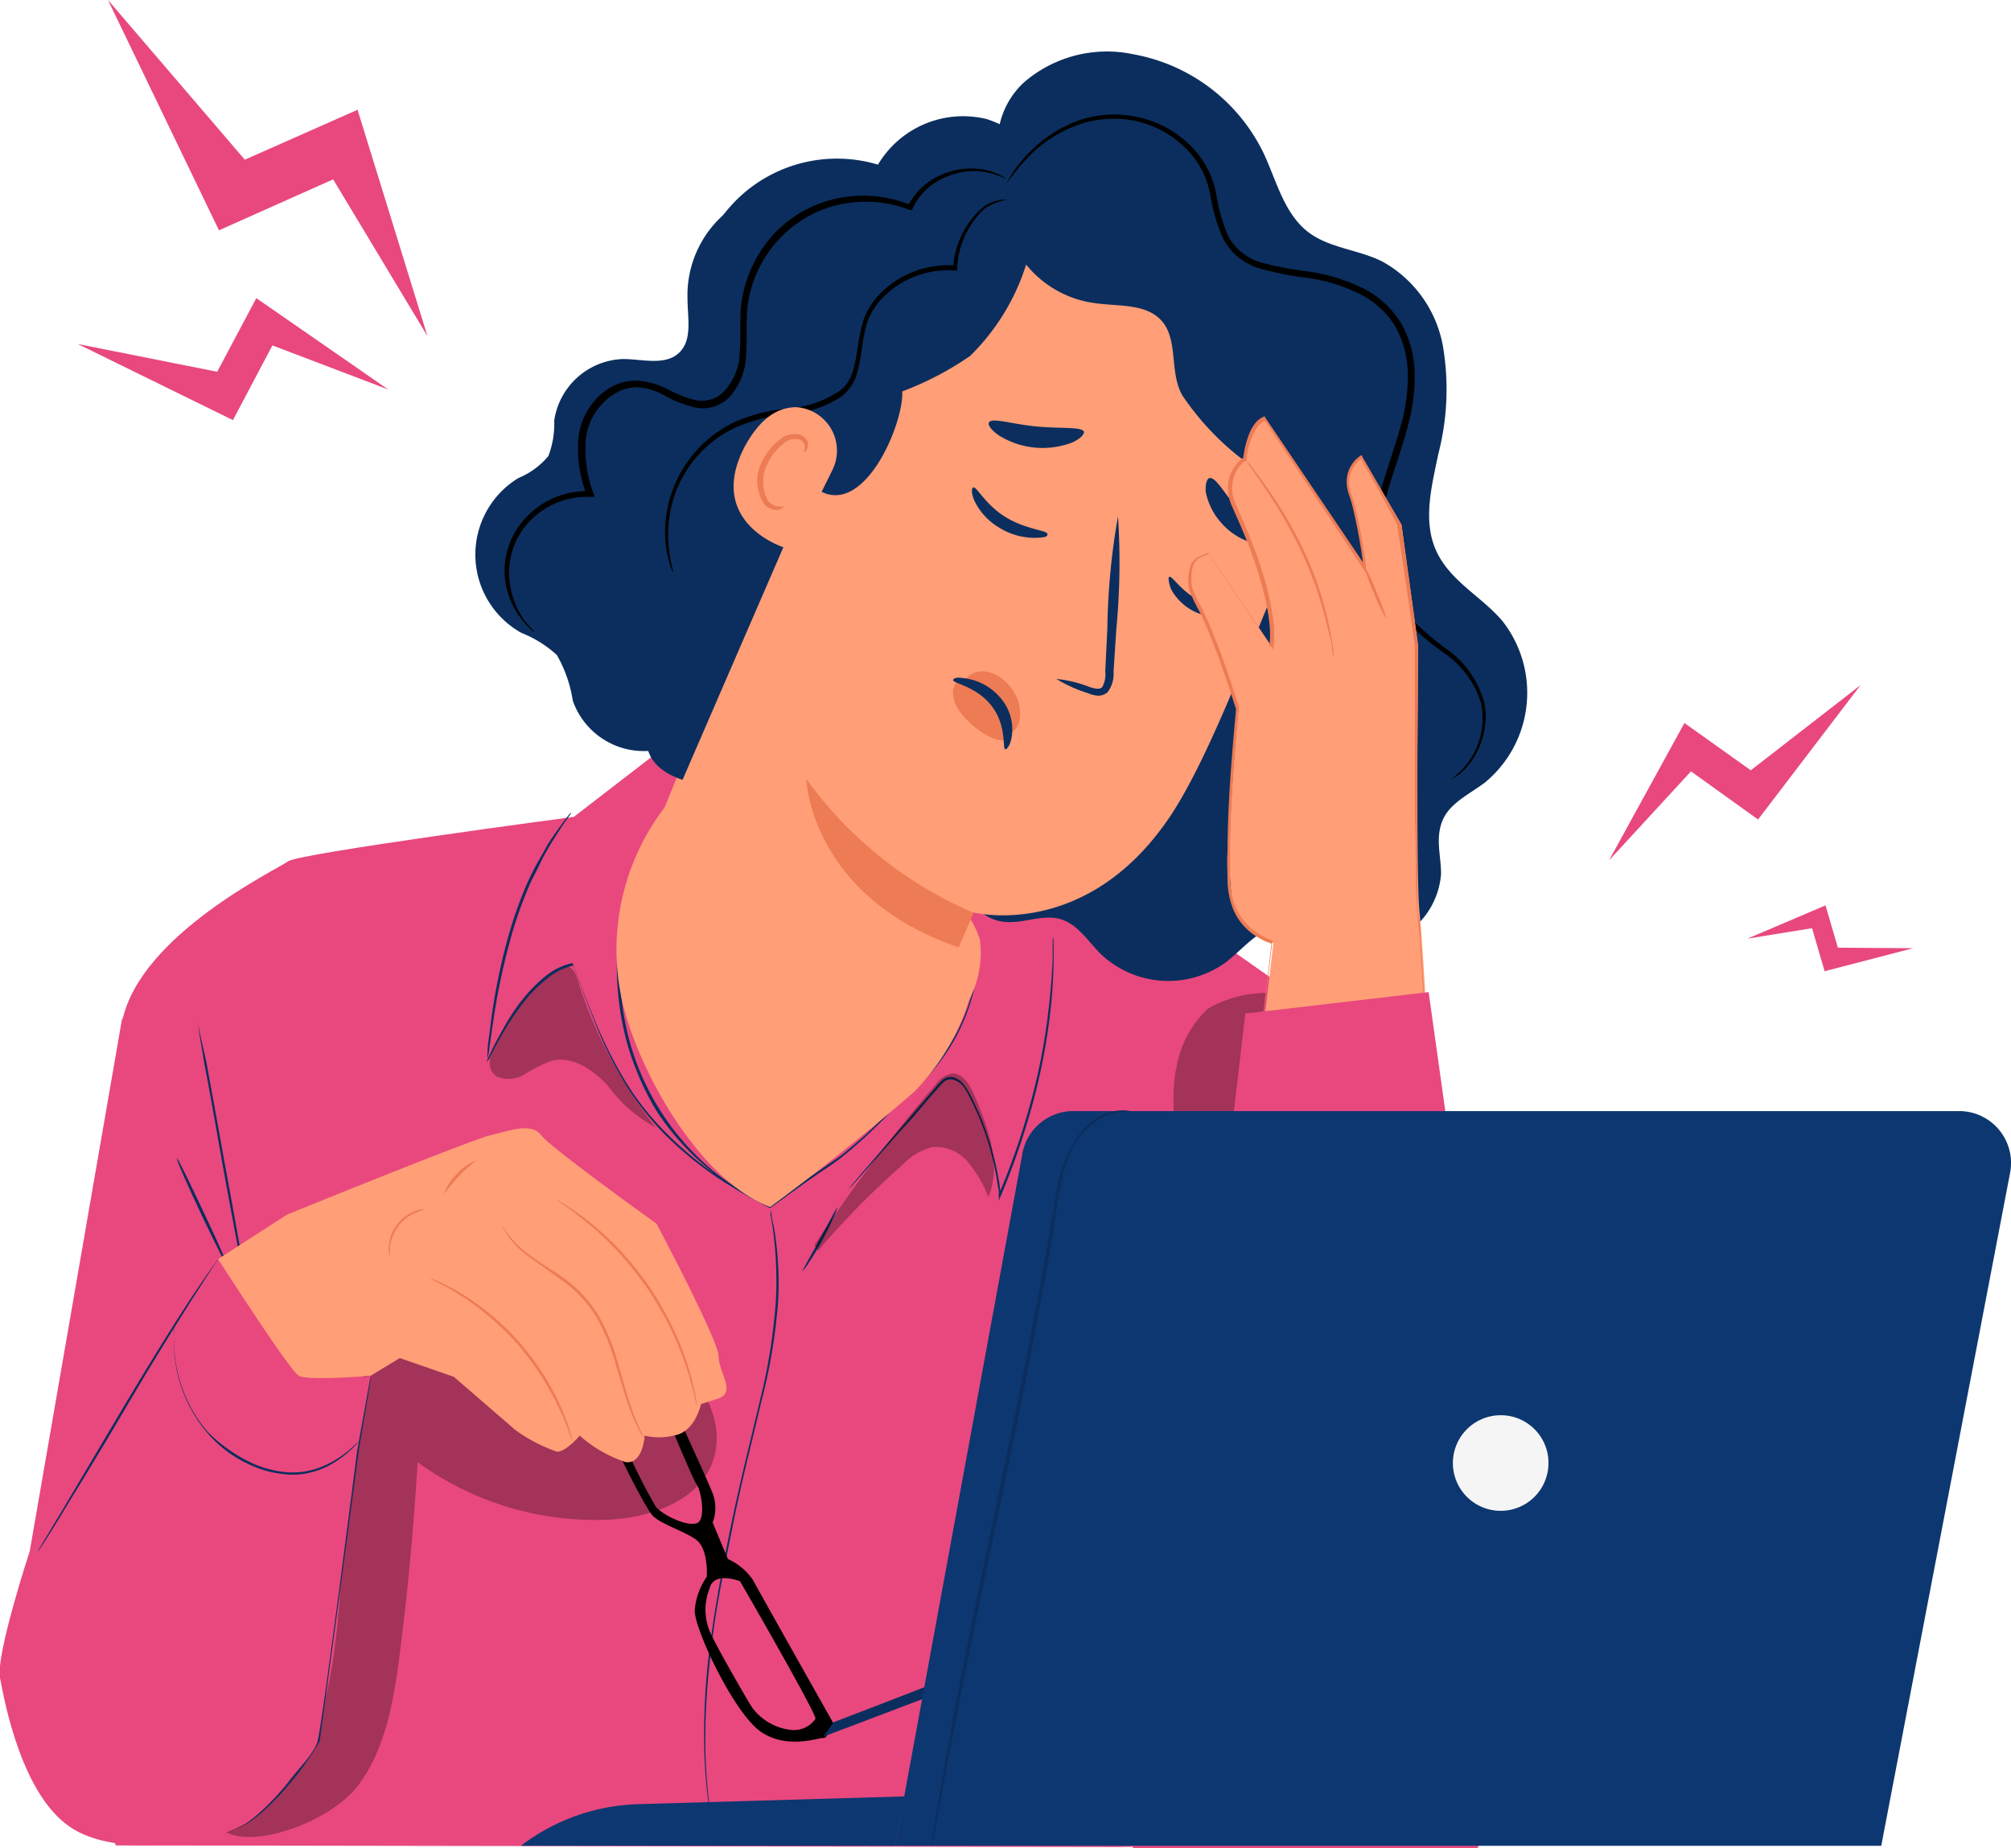 <svg id="圖層_1" data-name="圖層 1" xmlns="http://www.w3.org/2000/svg" width="113.61" height="104.39" viewBox="0 0 113.61 104.39"><defs><style>.cls-1{fill:#e8487e;}.cls-2{fill:#0b2e5e;}.cls-3{opacity:0.3;}.cls-4{fill:#ff9e77;}.cls-5{fill:#ed7b54;}.cls-6{fill:#0d3770;}.cls-7{fill:#f5f5f5;}</style></defs><path class="cls-1" d="M39.78,41l-2.29,1.23-5.07,3.91S16.88,48.2,16.28,48.65s-8.33,4.12-9.37,9S3.72,94.75,3.72,94.75l2.82,9.49,56.6.09,13.27-.19s5.1-11.91,5.1-15.19S80,61,80,61L64.1,49.82Z"/><path class="cls-2" d="M32.27,45.91s0,.05-.08.13l-.25.36c-.22.31-.52.78-.88,1.36-.17.29-.36.61-.54,1s-.38.74-.57,1.15a24.62,24.62,0,0,0-1,2.74,38.11,38.11,0,0,0-1.11,5.21c-.1.66-.17,1.2-.23,1.6l-.07.44q0,.15,0,.15v-.15l0-.44c0-.38.1-.93.18-1.61a33.53,33.53,0,0,1,1.08-5.24,23.09,23.09,0,0,1,1-2.76c.19-.41.38-.8.58-1.15s.39-.67.56-1c.37-.57.69-1,.93-1.33l.27-.35C32.23,45.94,32.27,45.9,32.27,45.91Z"/><g class="cls-3"><path d="M32.63,55.35c-.1-.3-.22-.64-.52-.76s-.13.06-.36.15c-2.15.89-3.19,2.88-4.1,5.12l.05-.06a.91.91,0,0,0,.35,1,1.72,1.72,0,0,0,1.61-.13,7.79,7.79,0,0,1,1.5-.75c1.17-.3,2.34.5,3.17,1.39a8.12,8.12,0,0,0,2.72,2.38A26,26,0,0,1,32.63,55.35Z"/></g><path class="cls-2" d="M27.48,60a14.81,14.81,0,0,1,.91-1.82,12.7,12.7,0,0,1,1.37-2,7.12,7.12,0,0,1,1.07-1.05,3.61,3.61,0,0,1,1.51-.73h0l0,0c.36.94.74,2,1.17,3a25.16,25.16,0,0,0,1.61,3.32A15.52,15.52,0,0,0,37.64,64,20,20,0,0,0,41,66.72c.41.24.81.5,1.23.73l1.24.67h-.07l2.06-1.43,1-.69c.33-.23.65-.45,1-.69a25.3,25.3,0,0,0,3.21-3h0a12.14,12.14,0,0,0,2.94-3.21A10.81,10.81,0,0,0,54.94,56a11.39,11.39,0,0,0,.34-2.14c0-.25,0-.44,0-.57a1.31,1.31,0,0,1,0-.19,1.31,1.31,0,0,1,0,.19c0,.13,0,.32,0,.57A10.4,10.4,0,0,1,55,56a10.83,10.83,0,0,1-1.31,3.12,12,12,0,0,1-3,3.26h0a25.56,25.56,0,0,1-3.22,3.05c-.31.24-.64.47-1,.7l-1,.69L43.5,68.24l0,0,0,0-1.25-.67c-.41-.23-.82-.49-1.23-.73a20.29,20.29,0,0,1-3.4-2.7,16.13,16.13,0,0,1-2.48-3.22,23,23,0,0,1-1.6-3.34c-.44-1.09-.81-2.11-1.16-3.05l.06,0a3.47,3.47,0,0,0-1.47.7,8.07,8.07,0,0,0-1.07,1,15,15,0,0,0-1.38,1.94c-.33.56-.57,1-.72,1.32l-.18.35Z"/><path class="cls-2" d="M59.51,53a28.55,28.55,0,0,1-.2,4.38A34.48,34.48,0,0,1,58.43,62a41,41,0,0,1-1.89,5.55l-.11.26,0-.28c0-.17,0-.35-.06-.53a15.41,15.41,0,0,0-.72-3c-.17-.48-.35-.93-.56-1.38-.1-.22-.2-.43-.31-.64a3.93,3.93,0,0,0-.35-.6A1.13,1.13,0,0,0,53.9,61a.57.57,0,0,0-.57.11,3.77,3.77,0,0,0-.43.46l-.42.47c-.54.63-1,1.21-1.51,1.73l-2.21,2.5-.6.68-.16.17-.06.06s0,0,.05-.07l.14-.18.59-.7,2.17-2.52,1.5-1.75.41-.47a4.08,4.08,0,0,1,.45-.49.72.72,0,0,1,.69-.13,1.27,1.27,0,0,1,.56.46,4.72,4.72,0,0,1,.37.61c.11.22.21.43.31.66A12.06,12.06,0,0,1,55.74,64,15.73,15.73,0,0,1,56.48,67l.06.53-.14,0A40.42,40.42,0,0,0,58.3,62a34,34,0,0,0,.9-4.67c.17-1.34.24-2.43.27-3.19,0-.37,0-.66,0-.86V53A.45.45,0,0,0,59.51,53Z"/><path class="cls-2" d="M38.14,45.05l0,.05-.14.16c-.13.13-.29.34-.51.61a11.92,11.92,0,0,0-1.37,2.57,16.46,16.46,0,0,0-1,4.19,16.66,16.66,0,0,0,.23,5.27,14.41,14.41,0,0,0,.8,2.61,14.14,14.14,0,0,0,1.18,2.26A14.41,14.41,0,0,0,40.13,66c.46.41.93.71,1.32,1l1.07.67.7.38.18.1.06,0-.07,0-.19-.09-.71-.36c-.3-.17-.66-.4-1.08-.65s-.88-.58-1.35-1a14.54,14.54,0,0,1-2.92-3.22A14.84,14.84,0,0,1,36,60.57a14,14,0,0,1-.81-2.64,16.38,16.38,0,0,1-.22-5.32A16.06,16.06,0,0,1,36,48.4a10.75,10.75,0,0,1,1.43-2.56,5.31,5.31,0,0,1,.53-.6l.14-.15Z"/><path class="cls-2" d="M13.75,72.58s0,0,.06.08l.16.27h-.05c-.2-1-.76-3.91-1.39-7.4-.38-2.15-.72-4.1-1-5.53-.11-.7-.21-1.27-.28-1.68l-.07-.46c0-.11,0-.16,0-.16a1,1,0,0,1,0,.15l.1.46L11.66,60c.26,1.43.62,3.37,1,5.52C13.31,69,13.82,72,14,72.94l0,.14L13.93,73l-.14-.27Z"/><path class="cls-2" d="M13.06,72s-.75-1.43-1.61-3.24S9.94,65.46,10,65.44s.75,1.44,1.61,3.25S13.1,72,13.06,72Z"/><g class="cls-3"><path d="M12.77,103.5c1.8.91,6-.69,7.48-2.67s1.95-4.57,2.28-7q.73-5.59,1.06-11.24a17.06,17.06,0,0,0,10.76,3.25c2.43-.11,5.2-1.07,5.95-3.39s-.85-4.64-2.52-6.38a38.31,38.31,0,0,0-5.16-4.53,8.72,8.72,0,0,0-4-1.9,6,6,0,0,0-4.47,1.55,10.73,10.73,0,0,0-2.71,4c-1.92,4.57-1.82,9.69-2.21,14.63S18.28,99.82,13.9,103"/></g><path class="cls-2" d="M12.89,103.52l.12-.06.36-.15a6.55,6.55,0,0,0,1.23-.85,17.24,17.24,0,0,0,3.31-4.12v0c.26-2,.57-4.26.89-6.69.53-3.87,1-7.36,1.37-9.89l.55-3,.16-.81.05-.21c0-.05,0-.07,0-.07a.42.42,0,0,1,0,.07l0,.21-.13.82c-.12.71-.29,1.73-.51,3-.34,2.54-.8,6-1.32,9.89-.33,2.43-.64,4.72-.91,6.69h0a16.65,16.65,0,0,1-3.37,4.12,6.47,6.47,0,0,1-1.26.82l-.37.14C12.93,103.51,12.89,103.53,12.89,103.52Z"/><path class="cls-2" d="M40.47,104.14a.66.66,0,0,1,0-.09l-.07-.27c-.05-.23-.14-.58-.22-1a25.9,25.9,0,0,1-.39-3.89,38,38,0,0,1,.3-5.78c.27-2.17.71-4.53,1.22-7s1.1-4.79,1.6-6.91a32.62,32.62,0,0,0,.92-5.7,21.83,21.83,0,0,0-.14-3.88c-.05-.46-.13-.81-.16-1l0-.27c0-.07,0-.1,0-.1a.66.66,0,0,1,0,.09l.06.27c0,.24.13.59.18,1a18.8,18.8,0,0,1,.19,3.9A31.59,31.59,0,0,1,43,79.21c-.49,2.13-1.1,4.44-1.59,6.91s-1,4.81-1.22,7a39.71,39.71,0,0,0-.34,5.77,28.37,28.37,0,0,0,.35,3.88c.06.45.15.8.19,1l.05.27A.62.62,0,0,1,40.47,104.14Z"/><path class="cls-2" d="M45.3,71.83s.45-.81,1-1.82,1-1.85,1-1.83a2.28,2.28,0,0,1-.21.58,13,13,0,0,1-.65,1.32,13.76,13.76,0,0,1-.76,1.26A2.51,2.51,0,0,1,45.3,71.83Z"/><g class="cls-3"><path d="M46.22,70.64a47.73,47.73,0,0,1,4.84-4.91,3.52,3.52,0,0,1,1.61-.94,2.4,2.4,0,0,1,2,.83,7,7,0,0,1,1.17,2c.75-1.85,0-3.92-.8-5.76-.25-.6-.69-1.31-1.33-1.21a1.44,1.44,0,0,0-.83.59,89.14,89.14,0,0,0-6.87,9.09"/></g><g class="cls-3"><path d="M71.42,57l.1-.91a6.53,6.53,0,0,0-3.3.9,5.91,5.91,0,0,0-1.76,3.33c-.78,2.8,1.43,17.23,1.32,20.14,1-.41,1.64-6.61,1.82-7.64.42-2.53-.44-4.1-.18-4.81a6.88,6.88,0,0,0,.28-2.22A21.84,21.84,0,0,1,71.42,57"/></g><path class="cls-2" d="M57.17,10.67a4.63,4.63,0,0,1,.66-6A7.17,7.17,0,0,1,64,3.06a10.18,10.18,0,0,1,7.37,5.56c.74,1.56,1.15,3.4,2.51,4.47,1.2.93,2.85,1,4.21,1.68a6.85,6.85,0,0,1,3.43,4.8,14.59,14.59,0,0,1-.26,6.06c-.38,1.83-.9,3.81-.11,5.51s2.55,2.55,3.73,3.94a6.57,6.57,0,0,1-1,9.13c-.88.66-2,1.16-2.4,2.17s-.06,2-.07,3a4.45,4.45,0,0,1-5.37,4c-1.25-.35-2.4-1.27-3.69-1.1s-2.13,1.36-3.16,2.12a5.54,5.54,0,0,1-7-.51c-.75-.75-1.36-1.77-2.39-2s-2.1.32-3.15.17c-1.37-.18-2.27-1.55-2.68-2.87a18.25,18.25,0,0,0-1.2-4c-.9-1.58-2.61-2.47-4-3.58a14,14,0,0,1-1.2-21.18"/><path class="cls-4" d="M38,45.05a13.22,13.22,0,0,0-2.8,11.71c1,4,4.4,9.95,8.31,11.42,2.53-1.86,5.78-4.45,8.15-6.52a12.92,12.92,0,0,0,3.09-5.18,5.76,5.76,0,0,0,.61-3.4,5,5,0,0,0-1.37-2.17,17.53,17.53,0,0,0-15.17-5.06"/><path class="cls-4" d="M49.55,15.94h0a7,7,0,0,1,8-3.66l9.78,2.49c4.88,1.57,8.71,9.14,5.83,15.76-2.28,5.23-4.61,11.8-6.94,15.41C61.47,53.2,55,51.54,55,51.54l-3.47,7.74L37.39,46Z"/><path class="cls-2" d="M66.05,32.58c.19-.07.67.84,1.73,1.35s2.1.36,2.15.54-.21.26-.67.34a3,3,0,0,1-3.09-1.51C66,32.89,66,32.6,66.05,32.58Z"/><path class="cls-2" d="M55,27.53c.21,0,.69,1,1.83,1.69s2.29.73,2.34.93-.25.22-.76.23a3.82,3.82,0,0,1-2-.6,3.56,3.56,0,0,1-1.36-1.49C54.86,27.84,54.88,27.55,55,27.53Z"/><path class="cls-2" d="M59.68,38.35a7.09,7.09,0,0,1,1.89.46c.28.09.57.15.7,0a1.47,1.47,0,0,0,.17-.89q.06-1.17.12-2.46a39.27,39.27,0,0,1,.6-6.29,39.47,39.47,0,0,1-.09,6.32c-.06.86-.11,1.68-.16,2.46a1.72,1.72,0,0,1-.33,1.14.78.78,0,0,1-.63.2,2,2,0,0,1-.5-.14A7.84,7.84,0,0,1,59.68,38.35Z"/><path class="cls-5" d="M55,51.56A22.59,22.59,0,0,1,45.55,44s.21,6.64,8.61,9.51Z"/><path class="cls-2" d="M55.87,23.86c.18-.29,1.3.1,2.69.23s2.56,0,2.68.3c0,.15-.2.41-.71.62a4.67,4.67,0,0,1-4.09-.41C56,24.3,55.79,24,55.87,23.86Z"/><path class="cls-2" d="M68.36,27c.37,0,.81.89,1.58,1.75s1.58,1.43,1.53,1.79c0,.16-.34.23-.81.09A3.65,3.65,0,0,1,69,29.54a3.71,3.71,0,0,1-.88-1.74C68.08,27.31,68.2,27,68.36,27Z"/><path class="cls-5" d="M57.19,41.34s.67-.35.36-1.62-1.94-2.44-3-1.39c0,0-1,.08-.63,1.28s2.77,2.89,3.21,1.92"/><path class="cls-2" d="M56.8,42.32c-.19,0,.1-1.28-.76-2.42s-2.22-1.3-2.19-1.48.36-.17.92-.06a3.2,3.2,0,0,1,1.84,1.17,2.73,2.73,0,0,1,.56,2C57.1,42.07,56.89,42.34,56.8,42.32Z"/><path class="cls-2" d="M41.19,11.87a6.09,6.09,0,0,0-2.35,5c0,1.08.3,2.34-.49,3.07s-2.07.34-3.16.34a4.07,4.07,0,0,0-3.88,3.48,5.1,5.1,0,0,1-.33,2A4.37,4.37,0,0,1,29.29,27a5.06,5.06,0,0,0,.17,8.75,6.47,6.47,0,0,1,2,1.25,7.47,7.47,0,0,1,.9,2.58,4.25,4.25,0,0,0,8,.06"/><path class="cls-2" d="M57,9.12a6,6,0,0,0,4.84,8c1.36.2,3,0,3.86,1.09s.37,2.88,1.1,4.13a15.35,15.35,0,0,0,4.51,4.39c1.3.92-.19,3.48.38,5s2.91,4.89,4.5,5c.35-1.33,2.33-7.18,2.37-8.56a6.06,6.06,0,0,0-1.13-3.89c-.47-.59-1.08-1.07-1.49-1.7-.87-1.38-.58-3.16-.86-4.77a6.63,6.63,0,0,0-3.71-4.79c-1.59-.73-3.46-.81-4.93-1.76-1.08-.7-1.86-1.82-3-2.46-2.19-1.24-4.94-.29-7.2.81"/><path class="cls-2" d="M46.48,25.78a1,1,0,0,0-.25,1.9c2.6,1.59,4.84-3.78,4.74-5.57a17.73,17.73,0,0,0,3.83-2A12.46,12.46,0,0,0,58,14.85c1,.4,5.8.44,5.38.15-.94-.66-2.86-2.07-3.12-3.17a6.78,6.78,0,0,0-4.5-5.1A5.6,5.6,0,0,0,49.6,9.3a8.07,8.07,0,0,0-8,2,9.34,9.34,0,0,0-2.54,8.3,4.68,4.68,0,0,1,.17,2.31c-.31.94-1.25,1.44-2,2.05a8.38,8.38,0,0,0-2.67,7.21c.25,2.64.7,3.69,2,4.64,2.55,1.87-2.76,6.63,2,8.24"/><path d="M82,44s.17-.12.45-.38a4.2,4.2,0,0,0,1.22-3.9,5.25,5.25,0,0,0-2-2.77A15.26,15.26,0,0,1,78.48,34a6.66,6.66,0,0,1-.79-4.86c.29-1.75,1-3.44,1.49-5.25a10,10,0,0,0,.35-2.79,5.61,5.61,0,0,0-.75-2.74,5,5,0,0,0-2.14-1.84A9.51,9.51,0,0,0,74,15.72a19.63,19.63,0,0,1-2.75-.53,3.44,3.44,0,0,1-2.14-1.69A10,10,0,0,1,68.37,11a4.88,4.88,0,0,0-.93-2.11,5.72,5.72,0,0,0-3.51-2.1,6.09,6.09,0,0,0-3.4.41,7.68,7.68,0,0,0-2.2,1.43,13,13,0,0,0-1.46,1.73.92.92,0,0,1,.07-.13,3.66,3.66,0,0,1,.22-.39,7.22,7.22,0,0,1,1.07-1.31A7.48,7.48,0,0,1,60.45,7,6.11,6.11,0,0,1,64,6.56a6,6,0,0,1,3.71,2.17,5.29,5.29,0,0,1,1,2.22,9.65,9.65,0,0,0,.68,2.39,3.08,3.08,0,0,0,1.94,1.51,19.9,19.9,0,0,0,2.7.5,10.26,10.26,0,0,1,2.8.85,5.36,5.36,0,0,1,2.29,2,5.85,5.85,0,0,1,.8,2.91,10.3,10.3,0,0,1-.37,2.9c-.48,1.85-1.21,3.53-1.49,5.22a6.36,6.36,0,0,0,.7,4.63,15.47,15.47,0,0,0,3.09,2.89,5.51,5.51,0,0,1,2,2.92,4.23,4.23,0,0,1-.34,2.66,4,4,0,0,1-1,1.35A2.55,2.55,0,0,1,82,44Z"/><path d="M73.18,26.68s-.14.41-.32,1.16a8.65,8.65,0,0,0-.1,3.23,8,8,0,0,0,.65,2.13,10.3,10.3,0,0,0,1.41,2.15,6.54,6.54,0,0,1,.76,1.23,3,3,0,0,1,.27,1.52,10.17,10.17,0,0,1-1,3,3.66,3.66,0,0,0-.26,2.86,6.81,6.81,0,0,0,1.7,2.2,9,9,0,0,1,1.69,2,3.66,3.66,0,0,1,.36,1.18,3.51,3.51,0,0,1-.09,1.13,3.82,3.82,0,0,1-2,2.55,3,3,0,0,1-.87.24c-.21,0-.32,0-.32,0a5.42,5.42,0,0,0,1.13-.37A3.75,3.75,0,0,0,78,50.44a3,3,0,0,0-.29-2.11,8.83,8.83,0,0,0-1.65-1.94,6.94,6.94,0,0,1-1.8-2.32,3.15,3.15,0,0,1-.2-1.58,6.28,6.28,0,0,1,.45-1.55,9.87,9.87,0,0,0,1-2.87,3.65,3.65,0,0,0-.94-2.51,10.14,10.14,0,0,1-1.41-2.23,8,8,0,0,1-.63-2.22,8.16,8.16,0,0,1,.22-3.3A5.76,5.76,0,0,1,73,27,1.35,1.35,0,0,1,73.18,26.68Z"/><path d="M30.18,35.68s-.06,0-.17-.12a3.31,3.31,0,0,1-.41-.42,4.56,4.56,0,0,1-1-2,4.34,4.34,0,0,1,.7-3.4,4.72,4.72,0,0,1,4-2l-.16.21a7.29,7.29,0,0,1-.48-3,3.81,3.81,0,0,1,1.53-2.87A2.91,2.91,0,0,1,36,21.5a4.43,4.43,0,0,1,1.73.49,6.37,6.37,0,0,0,1.61.62,1.73,1.73,0,0,0,1.51-.45,3.33,3.33,0,0,0,.94-2.25c.07-.85,0-1.7.07-2.56A7.17,7.17,0,0,1,43.93,13a6.85,6.85,0,0,1,3.87-1.88,7.1,7.1,0,0,1,3.65.46l-.16.06a3.76,3.76,0,0,1,2-1.81,4.11,4.11,0,0,1,2-.29,3.19,3.19,0,0,1,1.21.35,1.86,1.86,0,0,1,.37.24,4.44,4.44,0,0,0-1.59-.46,4.06,4.06,0,0,0-1.89.35,3.53,3.53,0,0,0-1.82,1.73l-.05.11-.12,0a6.88,6.88,0,0,0-3.5-.39,6.55,6.55,0,0,0-3.68,1.83,6.79,6.79,0,0,0-2,4.13c-.08.82,0,1.67-.07,2.56a3.68,3.68,0,0,1-1,2.5,2.15,2.15,0,0,1-1.84.54,7.05,7.05,0,0,1-1.7-.65A3.72,3.72,0,0,0,36,21.87a2.5,2.5,0,0,0-1.47.5A3.47,3.47,0,0,0,33.08,25a7.11,7.11,0,0,0,.44,2.85l.08.22h-.24a4.45,4.45,0,0,0-3.8,1.81,4.2,4.2,0,0,0-.73,3.22,4.58,4.58,0,0,0,.84,2C30,35.49,30.2,35.66,30.18,35.68Z"/><path d="M56.92,11.28a3.2,3.2,0,0,0-1.29.5,4.92,4.92,0,0,0-1.56,3.37v.13h-.14A5.16,5.16,0,0,0,49.7,17,4,4,0,0,0,49,18.18a8.33,8.33,0,0,0-.29,1.39,10.69,10.69,0,0,1-.29,1.5,2.54,2.54,0,0,1-.91,1.35,6.46,6.46,0,0,1-3.14,1,9.11,9.11,0,0,0-2.86.75,6.59,6.59,0,0,0-3.32,3.59,6.93,6.93,0,0,0-.39,3.34c.1.8.27,1.23.24,1.24a1.34,1.34,0,0,1-.14-.3,5.84,5.84,0,0,1-.24-.92A6.69,6.69,0,0,1,38,27.69a6.86,6.86,0,0,1,3.42-3.81,9.06,9.06,0,0,1,3-.79,6.25,6.25,0,0,0,3-1c.82-.58.9-1.67,1.06-2.62a8.93,8.93,0,0,1,.32-1.45,4.33,4.33,0,0,1,.75-1.25A5.4,5.4,0,0,1,54,15l-.15.12a4.87,4.87,0,0,1,1.74-3.46,2.33,2.33,0,0,1,1-.38Z"/><path class="cls-4" d="M47,26.6A2.46,2.46,0,0,0,45,23c-1,0-2,.53-2.93,2.23-2.35,4.51,2.67,5.94,2.74,5.81S46.08,28.47,47,26.6Z"/><path class="cls-5" d="M44.27,28.61s-.1,0-.27,0a.88.88,0,0,1-.59-.29,2.2,2.2,0,0,1,0-2.22,2.92,2.92,0,0,1,.81-1,1,1,0,0,1,.9-.29.45.45,0,0,1,.35.46c0,.15-.08.23-.06.25s.14,0,.2-.23a.57.57,0,0,0,0-.38.68.68,0,0,0-.38-.34,1.23,1.23,0,0,0-1.18.27A3,3,0,0,0,43.1,26a2.29,2.29,0,0,0,.13,2.54,1,1,0,0,0,.78.26C44.21,28.71,44.29,28.62,44.27,28.61Z"/><path d="M42.54,89.25a3.39,3.39,0,0,0-1.42-1.19L40.26,86a2.3,2.3,0,0,0,0-1.65c-.34-.91-2.85-6.21-2.79-6.38l-.65,0s2.31,5.61,2.54,5.89.56,2,0,2.18-1.78-.39-2.29-.9a32.86,32.86,0,0,1-2.43-5.17,3,3,0,0,1,.22-1.9l.46-1.08h-.63a20.25,20.25,0,0,0-.63,2.22c-.22,1.08,2.34,5.8,2.74,6.32s1.76.91,2.5,1.42.63,2.11.63,2.11a3.87,3.87,0,0,0-.68,1.88c-.06,1,2.22,5.86,3.75,6.89s3.36.28,3.53.34.57-.8.57-.8S42.94,90,42.54,89.25Zm2.1,8.46a3.18,3.18,0,0,1-2.12-1.22c-.18-.24-2.18-3.71-2.43-4.36a3.21,3.21,0,0,1,0-2.41c.24-1,1.72-.4,1.72-.4s4.36,7.54,4.26,7.77A1.5,1.5,0,0,1,44.64,97.71Z"/><path class="cls-2" d="M47.09,97.28s12.7-4.83,13.3-5.38,2.73-3.7,2.73-3.7,1.05.19.92.46S61.89,92.08,59.75,93s-13.23,5.09-13.23,5.09Z"/><path class="cls-1" d="M6.91,57.46,1.68,87.62S-.25,93.49,0,94.78s1.24,6.82,4.18,8.56,8.75.61,9.94-.59,3.54-3.37,3.82-4.38S20.17,82,20.17,82l.77-4.3s-2.85.92-4.59-.28-4-6.32-4-6.32L9.75,75.06Z"/><path class="cls-2" d="M12.32,71.12l-.1.17-.32.47L10.78,73.5C9.84,75,8.58,77,7.21,79.34S4.6,83.71,3.68,85.2C3.22,86,2.84,86.55,2.57,87l-.31.47c-.07.11-.11.16-.12.16l.09-.18.29-.48,1.07-1.78,3.49-5.89c1.37-2.29,2.64-4.35,3.61-5.82.48-.73.88-1.32,1.17-1.72l.33-.45C12.27,71.17,12.31,71.11,12.32,71.12Z"/><path class="cls-2" d="M20.28,81.42l-.11.12c-.08.08-.18.2-.34.34a5.69,5.69,0,0,1-1.44,1,4.78,4.78,0,0,1-1.16.36,4.28,4.28,0,0,1-1.39,0,5.44,5.44,0,0,1-1.48-.4,6.83,6.83,0,0,1-2.66-1.92,7.69,7.69,0,0,1-.87-1.26,7.95,7.95,0,0,1-1-4.18c0-.2,0-.36,0-.47l0-.16a4.33,4.33,0,0,1,0,.63,8.14,8.14,0,0,0,1,4.11,7.47,7.47,0,0,0,.86,1.24A7.78,7.78,0,0,0,13,81.93a7.89,7.89,0,0,0,1.41.79,6,6,0,0,0,1.45.4,4.34,4.34,0,0,0,1.35,0,4.54,4.54,0,0,0,1.13-.34,5.77,5.77,0,0,0,1.45-.93C20.1,81.57,20.27,81.41,20.28,81.42Z"/><path class="cls-4" d="M12.32,71.12l3.91-2.52s10.43-4.24,11.49-4.48,2.28-.74,2.85,0,6.52,5,6.52,5,3.51,6.6,3.51,7.5,1,2,0,2.37l-1,.32s-.32,1.6-1.55,1.78a3.43,3.43,0,0,1-1.63,0s-.08,1.6-1.06,1.5a7.32,7.32,0,0,1-2.61-1.5S32,82,31.47,82a8.83,8.83,0,0,1-2.36-1.23l-3.47-3-3.05-1.06-1.65,1s-3.53.3-4.06,0S12.32,71.12,12.32,71.12Z"/><path class="cls-5" d="M32.35,81.42a2.48,2.48,0,0,1-.18-.46c-.05-.15-.12-.34-.21-.55a7.34,7.34,0,0,0-.3-.7c-.12-.26-.25-.54-.41-.83s-.34-.61-.53-.93a16.81,16.81,0,0,0-1.46-2,16.17,16.17,0,0,0-1.75-1.69c-.29-.24-.57-.46-.84-.65s-.54-.37-.78-.52-.46-.27-.66-.39l-.51-.27a3.23,3.23,0,0,1-.43-.24,3.39,3.39,0,0,1,.46.19,4.71,4.71,0,0,1,.52.25c.2.11.44.22.68.37s.51.31.79.51.56.41.86.64a14.86,14.86,0,0,1,1.78,1.71,16.15,16.15,0,0,1,1.46,2c.19.33.37.63.52.94a9.05,9.05,0,0,1,.4.85c.12.26.2.5.28.71a5.81,5.81,0,0,1,.18.56A3.53,3.53,0,0,1,32.35,81.42Z"/><path class="cls-5" d="M36.44,81.32s0,0-.09-.13-.14-.21-.23-.38a10,10,0,0,1-.63-1.48c-.23-.64-.45-1.42-.71-2.28a11.59,11.59,0,0,0-1.1-2.68,7,7,0,0,0-2-2.1c-.72-.53-1.42-1-1.95-1.39a4.94,4.94,0,0,1-1.1-1.17,4.27,4.27,0,0,1-.21-.39,1,1,0,0,1-.06-.15s.1.19.31.5a5.4,5.4,0,0,0,1.13,1.13c.53.42,1.23.83,2,1.36a7,7,0,0,1,2,2.13A11.34,11.34,0,0,1,34.91,77c.26.86.46,1.64.68,2.29a11.48,11.48,0,0,0,.59,1.49C36.34,81.13,36.45,81.31,36.44,81.32Z"/><path class="cls-5" d="M39.38,79.43s0-.05-.05-.14l-.1-.42a4.57,4.57,0,0,0-.16-.64c-.07-.26-.14-.54-.25-.85a10.35,10.35,0,0,0-.36-1c-.13-.37-.3-.74-.48-1.13a19.34,19.34,0,0,0-1.39-2.45,20.7,20.7,0,0,0-1.77-2.2c-.3-.3-.58-.6-.87-.86s-.56-.5-.81-.7-.49-.39-.7-.55-.39-.29-.54-.39l-.35-.24-.11-.09s0,0,.13.06l.36.22c.16.1.35.22.56.37s.46.32.72.53.54.43.82.7a11.83,11.83,0,0,1,.89.86,18.08,18.08,0,0,1,1.79,2.21,18.35,18.35,0,0,1,1.39,2.47c.18.4.35.78.48,1.14s.25.71.34,1a7.45,7.45,0,0,1,.23.86,6,6,0,0,1,.14.65l.07.42A.86.86,0,0,1,39.38,79.43Z"/><path class="cls-5" d="M24,68.3s-.2.06-.5.19a2.41,2.41,0,0,0-1,.77,2.56,2.56,0,0,0-.47,1.16c0,.33,0,.53,0,.54a1.08,1.08,0,0,1-.06-.55,2.24,2.24,0,0,1,.46-1.24,2.28,2.28,0,0,1,1.07-.78A1.22,1.22,0,0,1,24,68.3Z"/><path class="cls-5" d="M26.93,65.54s-.49.36-1,.89-.8,1-.84,1a2.91,2.91,0,0,1,.73-1.13A2.81,2.81,0,0,1,26.93,65.54Z"/><path class="cls-4" d="M67.83,31.51c-.5.2-.6.8-.59,1.33s.18.78.72,1.91a47.79,47.79,0,0,1,2,5.32s-.88,8.8-.3,10.86a3.47,3.47,0,0,0,2.28,2.34l-.8,6.8h9.6s-.34-6.58-.55-8.58-.07-15-.07-15l-.94-6.85-2.23-3.84a1.73,1.73,0,0,0-.65,2.1,25.87,25.87,0,0,1,.83,4.11L71.54,23.7S70.45,24,70.39,26a2,2,0,0,0-.58,2.76c1.16,1.91,2.37,7.63,1.94,7.63l-3.44-5.06Z"/><path class="cls-5" d="M71.11,60.07s0-.15,0-.45.08-.74.14-1.32c.13-1.16.33-2.86.58-5l0,0a3.84,3.84,0,0,1-1.23-.68,3.28,3.28,0,0,1-.91-1.21,4.66,4.66,0,0,1-.34-1.6c0-.57-.05-1.15,0-1.75,0-2.4.21-5.09.48-8v0c-.45-1.41-.94-2.9-1.57-4.42-.16-.37-.32-.75-.51-1.12a9.55,9.55,0,0,1-.55-1.16,2.36,2.36,0,0,1-.07-.65,2.51,2.51,0,0,1,.1-.66.92.92,0,0,1,.4-.55,2.2,2.2,0,0,1,.31-.15l.3-.12,0,0,0,0c1.15,1.68,2.36,3.45,3.6,5.28l-.13,0a5.39,5.39,0,0,0,0-1.33,10.14,10.14,0,0,0-.23-1.34,21.33,21.33,0,0,0-.8-2.66c-.32-.89-.71-1.75-1.1-2.63a2.43,2.43,0,0,1-.16-1.46,2.19,2.19,0,0,1,.82-1.24l0,0a5.63,5.63,0,0,1,.31-1.29,2.59,2.59,0,0,1,.33-.61,1.24,1.24,0,0,1,.58-.44l0,0,0,.05.06.09L77.16,32l-.13,0a31.44,31.44,0,0,0-.59-3.27,7.15,7.15,0,0,0-.23-.79,2.27,2.27,0,0,1-.13-.82,1.78,1.78,0,0,1,.81-1.4l.06,0,0,.06q1.13,2,2.22,3.85h0c.33,2.4.65,4.68.94,6.85h0c0,3.55-.06,6.79-.05,9.67,0,1.43,0,2.78,0,4,0,.62,0,1.21.11,1.77s.08,1.11.12,1.62c.13,2.06.21,3.67.27,4.77l.06,1.25c0,.28,0,.43,0,.43l0-.43-.08-1.25c-.07-1.1-.16-2.71-.3-4.76,0-.51-.08-1.05-.13-1.62s-.1-1.16-.12-1.78c0-1.24,0-2.59-.06-4,0-2.88,0-6.12,0-9.67h0q-.45-3.25-1-6.85v0Q78,27.86,76.86,25.88l.1,0a1.64,1.64,0,0,0-.74,1.29,2.08,2.08,0,0,0,.13.77c.09.26.16.52.23.79a29.36,29.36,0,0,1,.59,3.29l0,.32L77,32.1l-5.49-8.26-.07-.1.08,0a1.14,1.14,0,0,0-.49.39,2.49,2.49,0,0,0-.31.58,4.65,4.65,0,0,0-.3,1.25v0l0,0a2,2,0,0,0-.76,1.15,2.16,2.16,0,0,0,.15,1.37c.38.87.78,1.75,1.1,2.64a21.17,21.17,0,0,1,.81,2.68c.1.45.17.9.23,1.35a6.28,6.28,0,0,1,0,1.37l0,.19-.11-.16-3.59-5.28.08,0c-.19.09-.42.16-.59.26a.9.9,0,0,0-.35.48,2.58,2.58,0,0,0-.09.62,2.15,2.15,0,0,0,.07.62,9,9,0,0,0,.54,1.13c.18.37.35.75.51,1.13.63,1.52,1.12,3,1.57,4.44h0c-.28,2.92-.47,5.6-.5,8q0,.9,0,1.74a4.67,4.67,0,0,0,.32,1.57,3.49,3.49,0,0,0,2.08,1.86h0v0c-.26,2.17-.47,3.87-.61,5l-.16,1.31C71.14,59.92,71.11,60.07,71.11,60.07Z"/><path class="cls-5" d="M75.35,37.11a4.41,4.41,0,0,1-.1-.47c0-.31-.15-.75-.27-1.29a21.44,21.44,0,0,0-1.42-4.1,26.53,26.53,0,0,0-2.16-3.77c-.31-.47-.57-.84-.75-1.09a2.27,2.27,0,0,1-.26-.41s.12.13.31.37.46.61.79,1.07a24.62,24.62,0,0,1,2.21,3.76,19.73,19.73,0,0,1,1.38,4.14c.11.55.19,1,.23,1.31A2.46,2.46,0,0,1,75.35,37.11Z"/><path class="cls-5" d="M78.34,35a8.49,8.49,0,0,1-.71-1.48,8.86,8.86,0,0,1-.56-1.55,8.81,8.81,0,0,1,.7,1.49A10.91,10.91,0,0,1,78.34,35Z"/><path class="cls-1" d="M70.35,57.25h0C68.66,72.12,66.47,88,64,104.39H83.48c3.68-8.14,1.43-15.23.45-25.35l-3.22-23Z"/><path class="cls-2" d="M64,104.39v-.1l0-.28.15-1.08c.14-1,.33-2.31.58-4,.49-3.36,1.17-8,1.92-13.11S68,76.07,68.41,72.7c.21-1.68.37-3,.48-4L69,67.63l0-.29a.66.66,0,0,1,0-.09v.1l0,.28-.1,1.09c-.08.94-.23,2.31-.42,4-.39,3.37-1,8-1.73,13.15s-1.45,9.75-2,13.11c-.26,1.66-.48,3-.62,4L64,104l0,.28A.65.65,0,0,1,64,104.39Z"/><path class="cls-6" d="M106.28,104.26H50.57l7.19-39.1a2.92,2.92,0,0,1,2.87-2.4h50.06a2.93,2.93,0,0,1,2.87,3.48Z"/><path class="cls-6" d="M50.57,104.26H29.44l.08-.07A11.47,11.47,0,0,1,36,101.91l15.11-.44Z"/><path class="cls-2" d="M64,62.82s-.16,0-.45,0a2.62,2.62,0,0,0-1.24.3,4,4,0,0,0-1.49,1.35,7.12,7.12,0,0,0-.9,2.53c-.19,1-.35,2.09-.54,3.26s-.42,2.42-.67,3.74c-.48,2.62-1.06,5.51-1.68,8.52-1.26,6-2.43,11.5-3.19,15.47-.38,2-.68,3.59-.88,4.7l-.23,1.28-.06.34,0,.11s0,0,0-.12l0-.33c0-.31.11-.74.19-1.29.18-1.12.45-2.73.82-4.72.72-4,1.87-9.44,3.12-15.48.63-3,1.21-5.89,1.7-8.52.26-1.31.48-2.56.69-3.73s.37-2.26.56-3.26a7.31,7.31,0,0,1,1-2.56A3.85,3.85,0,0,1,62.22,63a2.87,2.87,0,0,1,1.28-.28A1.62,1.62,0,0,1,64,62.82Z"/><path class="cls-7" d="M87.48,82.63a2.7,2.7,0,1,1-2.7-2.69A2.69,2.69,0,0,1,87.48,82.63Z"/><polygon class="cls-1" points="24.15 18.99 20.2 6.2 13.83 9.02 6.1 0 12.37 13.01 18.82 10.13 24.15 18.99"/><polygon class="cls-1" points="21.93 22 14.48 16.84 12.27 21 4.39 19.43 13.16 23.73 15.39 19.51 21.93 22"/><polygon class="cls-1" points="90.9 48.6 95.16 40.84 98.91 43.51 105.11 38.7 99.32 46.29 95.53 43.57 90.9 48.6"/><polygon class="cls-1" points="98.72 53.02 103.13 51.14 103.83 53.53 108.08 53.56 103.08 54.86 102.37 52.43 98.72 53.02"/></svg>